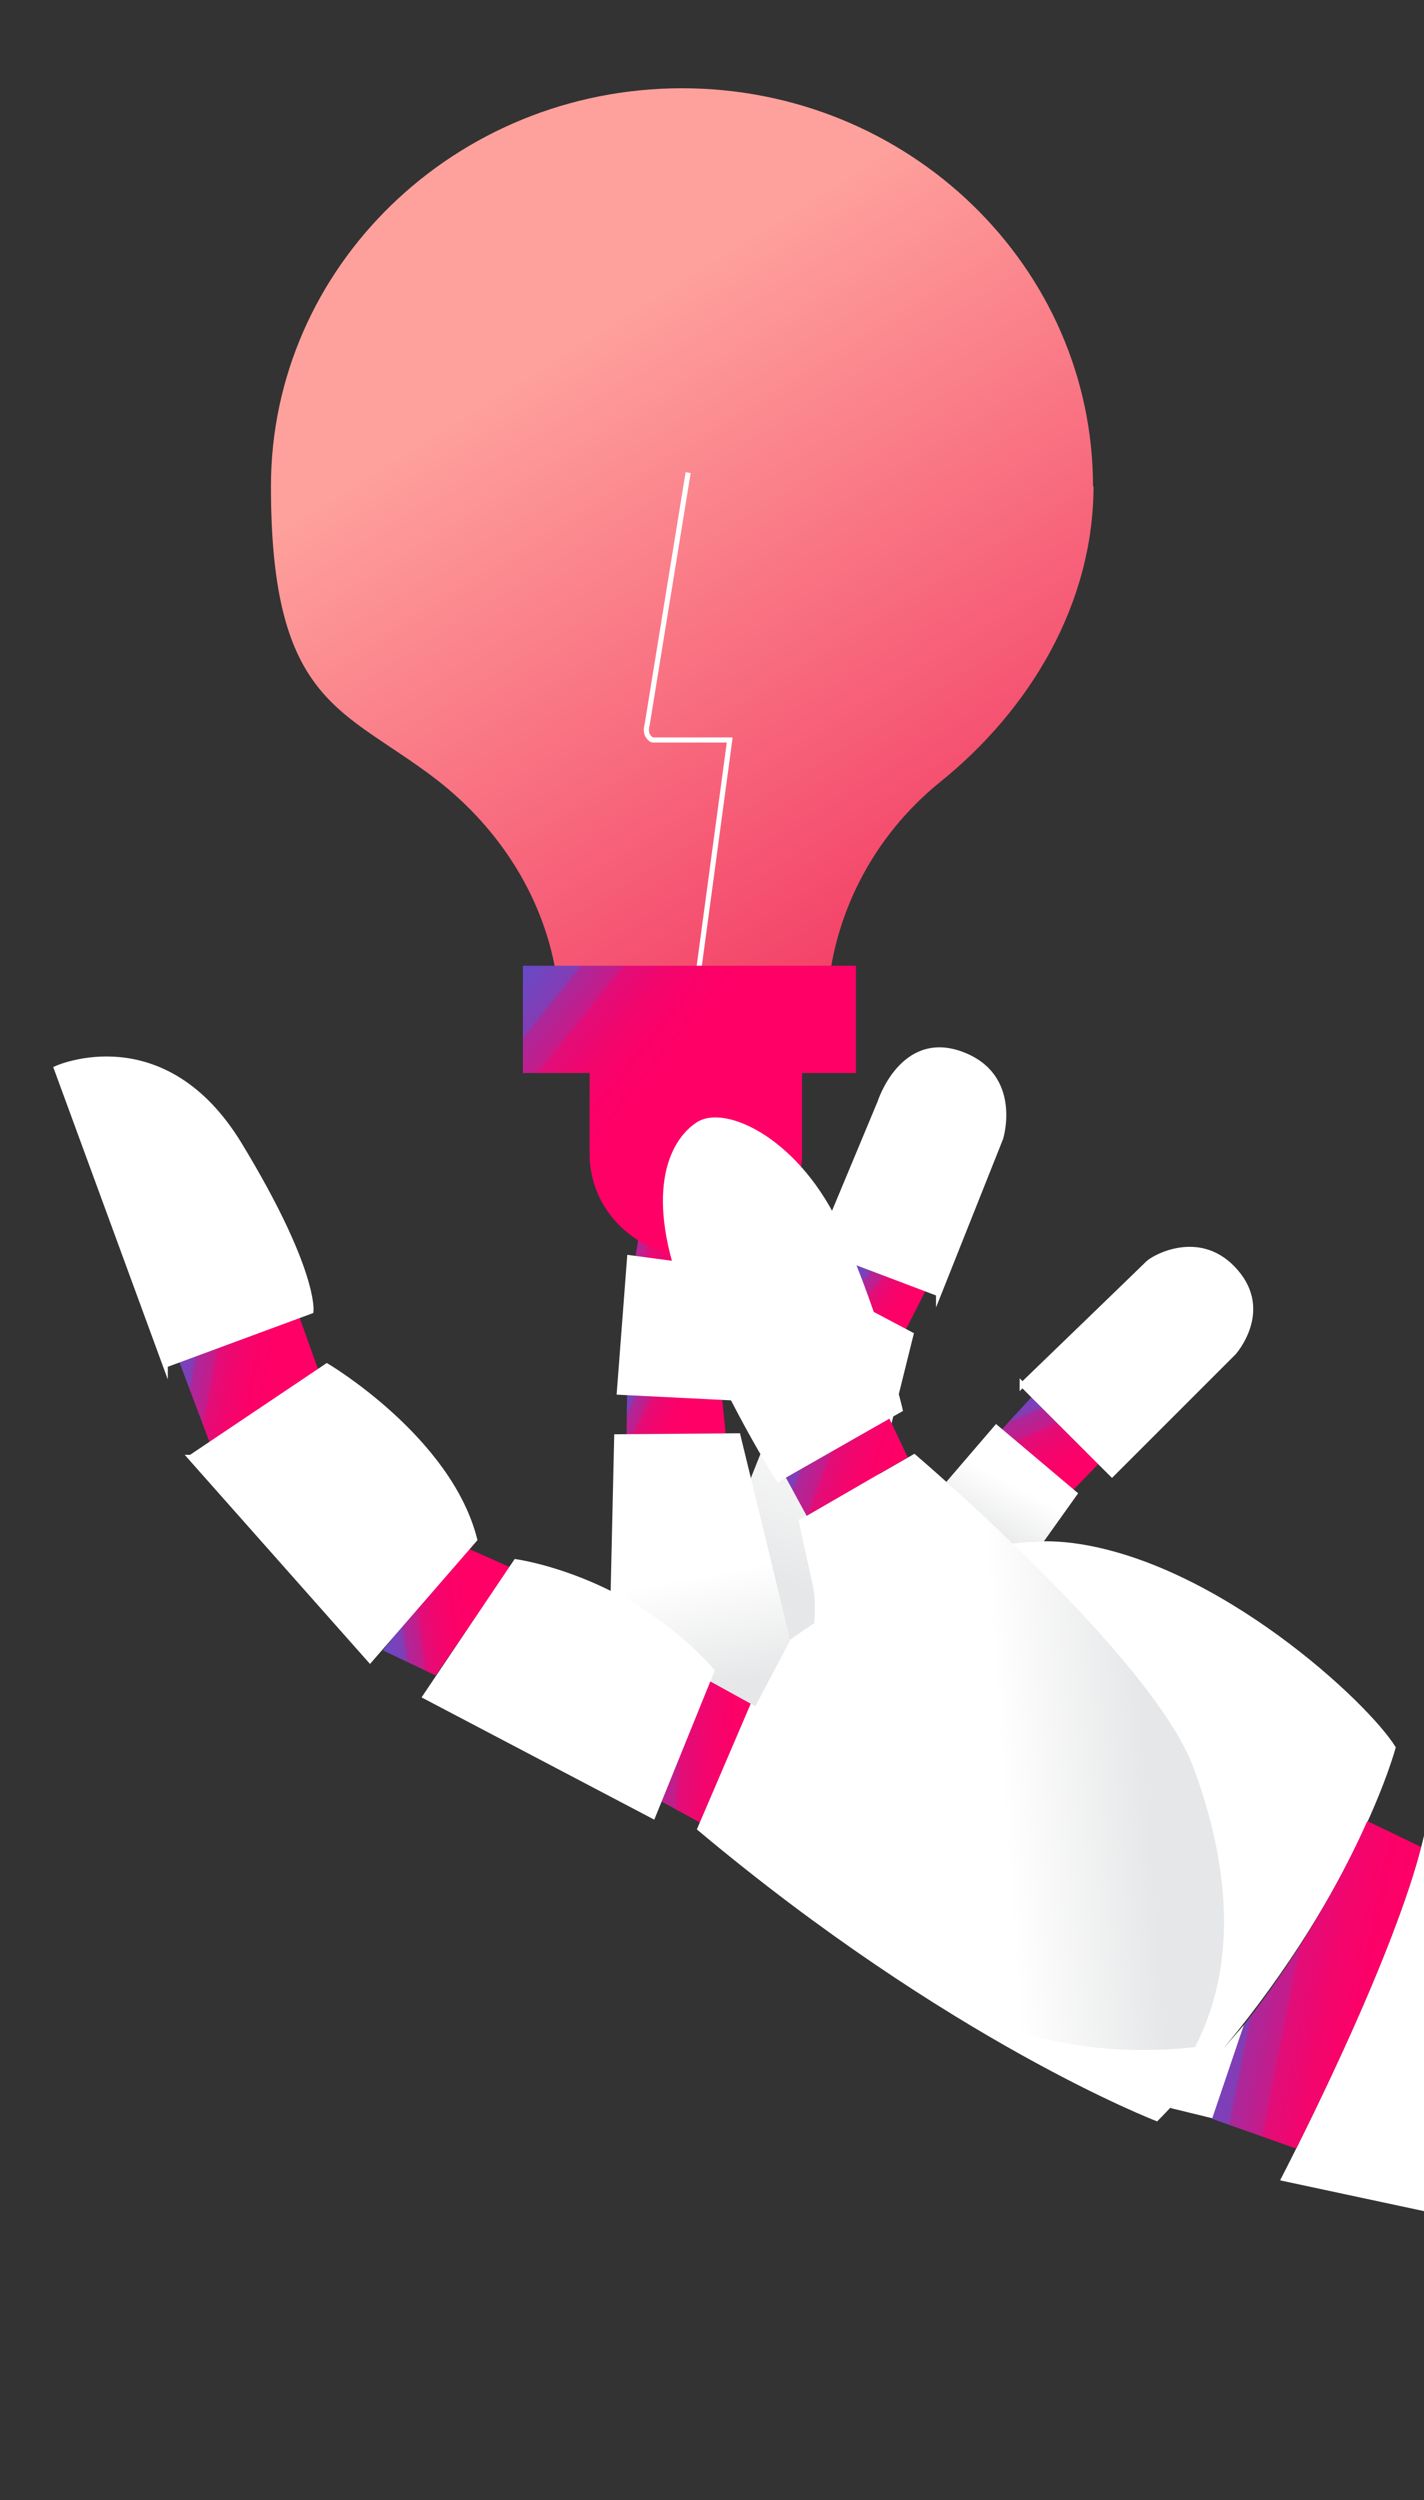 <?xml version="1.0" encoding="UTF-8"?>
<svg id="Layer_2" xmlns="http://www.w3.org/2000/svg" xmlns:xlink="http://www.w3.org/1999/xlink" version="1.1" viewBox="0 0 277.5 487.2">
  <rect x="0" y="0" width="277.5" height="487.2" fill="#333333" stroke="none"/>
  <!-- Generator: Adobe Illustrator 29.1.0, SVG Export Plug-In . SVG Version: 2.1.0 Build 142)  -->
  <defs>
    <style>
      .st0, .st1 {
        fill: none;
      }

      .st2 {
        fill: url(#linear-gradient2);
      }

      .st3 {
        fill: url(#linear-gradient1);
      }

      .st4 {
        fill: url(#linear-gradient9);
      }

      .st5 {
        fill: url(#linear-gradient3);
      }

      .st6 {
        fill: url(#linear-gradient6);
      }

      .st7 {
        fill: url(#linear-gradient8);
      }

      .st8 {
        fill: url(#linear-gradient7);
      }

      .st9 {
        fill: url(#linear-gradient5);
      }

      .st10 {
        fill: url(#linear-gradient4);
      }

      .st11 {
        fill: url(#linear-gradient13);
      }

      .st12 {
        fill: url(#linear-gradient12);
      }

      .st13 {
        fill: url(#linear-gradient11);
      }

      .st14 {
        fill: url(#linear-gradient10);
      }

      .st15 {
        fill: url(#linear-gradient14);
      }

      .st1, .st16 {
        stroke: #fff;
        stroke-miterlimit: 10;
      }

      .st17 {
        fill: url(#linear-gradient);
      }

      .st18, .st16 {
        fill: #fff;
      }

      .st19 {
        clip-path: url(#clippath);
      }
    </style>
    <clipPath id="clippath">
      <rect class="st0" x="-30" y="0" width="307.5" height="487.2"/>
    </clipPath>
    <linearGradient id="linear-gradient" x1="163.6" y1="240.6" x2="183.9" y2="225.1" gradientTransform="translate(0 487.9) scale(1 -1)" gradientUnits="userSpaceOnUse">
      <stop offset="0" stop-color="#1076ff"/>
      <stop offset="0" stop-color="#246bf1"/>
      <stop offset="0" stop-color="#5752d1"/>
      <stop offset=".2" stop-color="#843cb4"/>
      <stop offset=".2" stop-color="#a9299c"/>
      <stop offset=".3" stop-color="#c81a88"/>
      <stop offset=".3" stop-color="#e00e79"/>
      <stop offset=".4" stop-color="#f1066e"/>
      <stop offset=".5" stop-color="#fb0168"/>
      <stop offset=".6" stop-color="#f06"/>
    </linearGradient>
    <linearGradient id="linear-gradient1" x1="156.7" y1="177.9" x2="167.5" y2="213.1" gradientTransform="translate(0 487.9) scale(1 -1)" gradientUnits="userSpaceOnUse">
      <stop offset="0" stop-color="#e6e7e8"/>
      <stop offset="1" stop-color="#fff"/>
    </linearGradient>
    <linearGradient id="linear-gradient2" x1="118.6" y1="150.4" x2="165.6" y2="147.1" gradientTransform="translate(0 487.9) scale(1 -1)" gradientUnits="userSpaceOnUse">
      <stop offset="0" stop-color="#1076ff"/>
      <stop offset="0" stop-color="#246bf1"/>
      <stop offset="0" stop-color="#5752d1"/>
      <stop offset=".2" stop-color="#843cb4"/>
      <stop offset=".2" stop-color="#a9299c"/>
      <stop offset=".3" stop-color="#c81a88"/>
      <stop offset=".3" stop-color="#e00e79"/>
      <stop offset=".4" stop-color="#f1066e"/>
      <stop offset=".5" stop-color="#fb0168"/>
      <stop offset=".6" stop-color="#f06"/>
    </linearGradient>
    <linearGradient id="linear-gradient3" x1="-82.9" y1="265.5" x2="-62.3" y2="252.2" gradientTransform="translate(370.7 363.4) rotate(-54.6) scale(1.7 -1)" gradientUnits="userSpaceOnUse">
      <stop offset="0" stop-color="#1076ff"/>
      <stop offset="0" stop-color="#246bf1"/>
      <stop offset="0" stop-color="#5752d1"/>
      <stop offset=".2" stop-color="#843cb4"/>
      <stop offset=".2" stop-color="#a9299c"/>
      <stop offset=".3" stop-color="#c81a88"/>
      <stop offset=".3" stop-color="#e00e79"/>
      <stop offset=".4" stop-color="#f1066e"/>
      <stop offset=".5" stop-color="#fb0168"/>
      <stop offset=".6" stop-color="#f06"/>
    </linearGradient>
    <linearGradient id="linear-gradient4" x1="-98.9" y1="334.2" x2="-82.4" y2="298.9" gradientTransform="translate(359.6 379) rotate(-54.6) scale(1 -1)" gradientUnits="userSpaceOnUse">
      <stop offset="0" stop-color="#1076ff"/>
      <stop offset="0" stop-color="#246bf1"/>
      <stop offset="0" stop-color="#5752d1"/>
      <stop offset=".2" stop-color="#843cb4"/>
      <stop offset=".2" stop-color="#a9299c"/>
      <stop offset=".3" stop-color="#c81a88"/>
      <stop offset=".3" stop-color="#e00e79"/>
      <stop offset=".4" stop-color="#f1066e"/>
      <stop offset=".5" stop-color="#fb0168"/>
      <stop offset=".6" stop-color="#f06"/>
    </linearGradient>
    <linearGradient id="linear-gradient5" x1="118.7" y1="217.9" x2="143.8" y2="206.2" gradientTransform="translate(0 487.9) scale(1 -1)" gradientUnits="userSpaceOnUse">
      <stop offset="0" stop-color="#1076ff"/>
      <stop offset="0" stop-color="#246bf1"/>
      <stop offset="0" stop-color="#5752d1"/>
      <stop offset=".2" stop-color="#843cb4"/>
      <stop offset=".2" stop-color="#a9299c"/>
      <stop offset=".3" stop-color="#c81a88"/>
      <stop offset=".3" stop-color="#e00e79"/>
      <stop offset=".4" stop-color="#f1066e"/>
      <stop offset=".5" stop-color="#fb0168"/>
      <stop offset=".6" stop-color="#f06"/>
    </linearGradient>
    <linearGradient id="linear-gradient6" x1="116.8" y1="248.2" x2="149" y2="243.1" gradientTransform="translate(0 487.9) scale(1 -1)" gradientUnits="userSpaceOnUse">
      <stop offset="0" stop-color="#1076ff"/>
      <stop offset="0" stop-color="#246bf1"/>
      <stop offset="0" stop-color="#5752d1"/>
      <stop offset=".2" stop-color="#843cb4"/>
      <stop offset=".2" stop-color="#a9299c"/>
      <stop offset=".3" stop-color="#c81a88"/>
      <stop offset=".3" stop-color="#e00e79"/>
      <stop offset=".4" stop-color="#f1066e"/>
      <stop offset=".5" stop-color="#fb0168"/>
      <stop offset=".6" stop-color="#f06"/>
    </linearGradient>
    <linearGradient id="linear-gradient7" x1="232.3" y1="106.6" x2="298.5" y2="93.4" gradientTransform="translate(0 487.9) scale(1 -1)" gradientUnits="userSpaceOnUse">
      <stop offset="0" stop-color="#1076ff"/>
      <stop offset="0" stop-color="#246bf1"/>
      <stop offset="0" stop-color="#5752d1"/>
      <stop offset=".2" stop-color="#843cb4"/>
      <stop offset=".2" stop-color="#a9299c"/>
      <stop offset=".3" stop-color="#c81a88"/>
      <stop offset=".3" stop-color="#e00e79"/>
      <stop offset=".4" stop-color="#f1066e"/>
      <stop offset=".5" stop-color="#fb0168"/>
      <stop offset=".6" stop-color="#f06"/>
    </linearGradient>
    <linearGradient id="linear-gradient8" x1="198.7" y1="220.4" x2="214.6" y2="183.9" gradientTransform="translate(0 487.9) scale(1 -1)" gradientUnits="userSpaceOnUse">
      <stop offset="0" stop-color="#1076ff"/>
      <stop offset="0" stop-color="#246bf1"/>
      <stop offset="0" stop-color="#5752d1"/>
      <stop offset=".2" stop-color="#843cb4"/>
      <stop offset=".2" stop-color="#a9299c"/>
      <stop offset=".3" stop-color="#c81a88"/>
      <stop offset=".3" stop-color="#e00e79"/>
      <stop offset=".4" stop-color="#f1066e"/>
      <stop offset=".5" stop-color="#fb0168"/>
      <stop offset=".6" stop-color="#f06"/>
    </linearGradient>
    <linearGradient id="linear-gradient9" x1="139.2" y1="159.1" x2="135" y2="180.7" gradientTransform="translate(0 487.9) scale(1 -1)" gradientUnits="userSpaceOnUse">
      <stop offset="0" stop-color="#e6e7e8"/>
      <stop offset="1" stop-color="#fff"/>
    </linearGradient>
    <linearGradient id="linear-gradient10" x1="191.7" y1="187.8" x2="197.5" y2="198.6" gradientTransform="translate(0 487.9) scale(1 -1)" gradientUnits="userSpaceOnUse">
      <stop offset="0" stop-color="#e6e7e8"/>
      <stop offset="1" stop-color="#fff"/>
    </linearGradient>
    <linearGradient id="linear-gradient11" x1="212.2" y1="268.3" x2="115" y2="424.1" gradientTransform="translate(0 487.9) scale(1 -1)" gradientUnits="userSpaceOnUse">
      <stop offset="0" stop-color="#ef1c53"/>
      <stop offset="1" stop-color="#fea19c"/>
    </linearGradient>
    <linearGradient id="linear-gradient12" x1="102.7" y1="307.2" x2="153" y2="266.8" gradientTransform="translate(0 487.9) scale(1 -1)" gradientUnits="userSpaceOnUse">
      <stop offset="0" stop-color="#1076ff"/>
      <stop offset="0" stop-color="#246bf1"/>
      <stop offset="0" stop-color="#5752d1"/>
      <stop offset=".2" stop-color="#843cb4"/>
      <stop offset=".2" stop-color="#a9299c"/>
      <stop offset=".3" stop-color="#c81a88"/>
      <stop offset=".3" stop-color="#e00e79"/>
      <stop offset=".4" stop-color="#f1066e"/>
      <stop offset=".5" stop-color="#fb0168"/>
      <stop offset=".6" stop-color="#f06"/>
    </linearGradient>
    <linearGradient id="linear-gradient13" x1="223.1" y1="147.9" x2="194.9" y2="145.9" gradientTransform="translate(0 487.9) scale(1 -1)" gradientUnits="userSpaceOnUse">
      <stop offset="0" stop-color="#e6e7e8"/>
      <stop offset="1" stop-color="#fff"/>
    </linearGradient>
    <linearGradient id="linear-gradient14" x1="149.2" y1="208" x2="189.9" y2="193.1" gradientTransform="translate(0 487.9) scale(1 -1)" gradientUnits="userSpaceOnUse">
      <stop offset="0" stop-color="#1076ff"/>
      <stop offset="0" stop-color="#246bf1"/>
      <stop offset="0" stop-color="#5752d1"/>
      <stop offset=".2" stop-color="#843cb4"/>
      <stop offset=".2" stop-color="#a9299c"/>
      <stop offset=".3" stop-color="#c81a88"/>
      <stop offset=".3" stop-color="#e00e79"/>
      <stop offset=".4" stop-color="#f1066e"/>
      <stop offset=".5" stop-color="#fb0168"/>
      <stop offset=".6" stop-color="#f06"/>
    </linearGradient>
  </defs>
  <g id="Layer_1-2">
    <g class="st19">
      <g>
        <polygon class="st17" points="176.1 259.9 181.1 250.1 162 243.9 162.1 256.7 176.1 259.9"/>
        <polygon class="st3" points="169.6 255.3 178.1 259.8 171.3 287.2 175.9 306.9 147.5 329.2 141.4 300.4 160.1 253.4 169.6 255.3"/>
        <polygon class="st2" points="127.7 350.4 137.2 355.6 148.7 326.5 146.4 322.7 136.8 322.8 139.3 325.5 127.7 350.4"/>
        <polygon class="st5" points="74.6 321.6 84.9 326.5 99.4 305.4 90.6 301.5 74.6 321.6"/>
        <polygon class="st10" points="34.9 265.3 41.8 283.6 62.4 268 58 255.7 34.9 265.3"/>
        <polygon class="st9" points="122.1 279.5 122.2 271.6 140.7 272.3 141.4 279.3 122.1 279.5"/>
        <polygon class="st6" points="123.7 245.8 125.2 236.4 140.5 238.4 138.1 247.6 123.7 245.8"/>
        <path class="st18" d="M249.5,424.8s22.5-43.2,28-67.1c0,0,34.6,4.5,69.2,17.6l-43.4,61.1-53.8-11.5h0Z"/>
        <path class="st18" d="M272,340.5c-5.3-8.7-34.7-36.1-62.9-39.8-28.2-3.6-58.6,21.5-58.6,21.5l-14.7,34.3c49.4,41.5,89.7,56.9,89.7,56.9,1.1-1.1,2.1-2.2,3.1-3.2-.2.2-.4.4-.5.6l8.2,2,6.2-18.3s-1.8,2.1-4.1,4.7c26.6-32,33.6-58.7,33.6-58.7h0Z"/>
        <path class="st8" d="M266.5,354.9l10.4,5s-3.3,16.7-24.3,58.8l-16.4-5.8,6.2-18.3s13.8-16.8,24-39.6Z"/>
        <polygon class="st7" points="194.2 279.7 202.7 270.4 215.6 283.7 208.2 291.3 194.2 279.7"/>
        <path class="st16" d="M182.9,252.2l12.1-30.4s3.8-12.2-7.7-16.4-15.8,9.4-15.8,9.4l-9.3,22.3,3.8,8.6,16.9,6.4h0Z"/>
        <polygon class="st4" points="119 310 119.7 279.5 144.2 279.3 154 319.6 147.2 332.5 121.6 318.4 119 310"/>
        <polygon class="st16" points="120.7 271.3 142.7 272.4 142.3 247.7 122.7 245.1 120.7 271.3"/>
        <path class="st16" d="M123.3,235.7l21.9,2.8,6-15.1,3-18.4s1.1-12.3-11.7-13.9c-12.8-1.6-14.6,16.9-14.6,16.9l-4.7,27.8h0Z"/>
        <path class="st14" d="M184.4,288.8l9.7-11.3,16,13.5-6.7,9.4s-3.4,0-6.1.4l-12.9-12h0Z"/>
        <path class="st16" d="M199.2,269.8l17.5,17.5,23.7-23.7s7.2-8,.4-15.8c-6.8-7.9-15.9-2.8-17.1-1.6s-24.5,23.7-24.5,23.7h0Z"/>
        <g>
          <path class="st13" d="M213,94.8c0-42.8-35.9-77.6-80.1-77.6S52.8,52,52.8,94.8s14.3,43.2,32.5,57.3c12.4,9.7,20.9,23.3,23.2,38.5l.8,5.3h51.9v-1c1-16.5,8.9-31.9,22-42.5,17.5-14.1,29.9-34.7,29.9-57.7h0Z"/>
          <path class="st1" d="M136,190.2l6.2-46h-14.9c-.4,0-.8-.4-1.1-.9s-.3-1.3-.1-2l8-49.2"/>
          <path class="st12" d="M101.9,188.2v20.9h13v15.8c0,11.1,9.3,20,20.7,20h0c11.4,0,20.7-9,20.7-20v-15.8h10.5v-20.9h-64.9,0Z"/>
        </g>
        <path class="st11" d="M155.7,296.2l22.5-12.9s46.4,39.5,54.4,61.2c8,21.7,7.7,40,.3,54.4,0,0-29.8,4.3-48.1-10.4-18.3-14.7-27.2-33.3-27.3-50.6s2.4-22.5.7-29.9-2.6-12-2.6-12h0Z"/>
        <polygon class="st15" points="173.1 276 176.9 284 157.2 295.4 152.9 287.5 173.1 276"/>
        <path class="st16" d="M151.7,288.2l23.7-13.5s-4-17.2-11.8-34.7c-7.8-17.5-22.2-24.3-27.5-20.9-5.3,3.4-10.2,13.6-2.2,33.8s17.8,35.3,17.8,35.3h0Z"/>
        <path class="st16" d="M32.2,266l-21.2-57.8s20.9-9.5,35.7,14.9,13.9,32.4,13.9,32.4l-28.4,10.5h0Z"/>
        <path class="st16" d="M37.2,284l26.5-17.8s23.8,14.1,28.8,33.8l-20.4,23.5-35-39.5h0Z"/>
        <path class="st18" d="M82.2,330.7l18.1-26.9s22.5,2.9,39,21.7l-11.8,29.1-45.3-23.8Z"/>
      </g>
    </g>
  </g>
</svg>